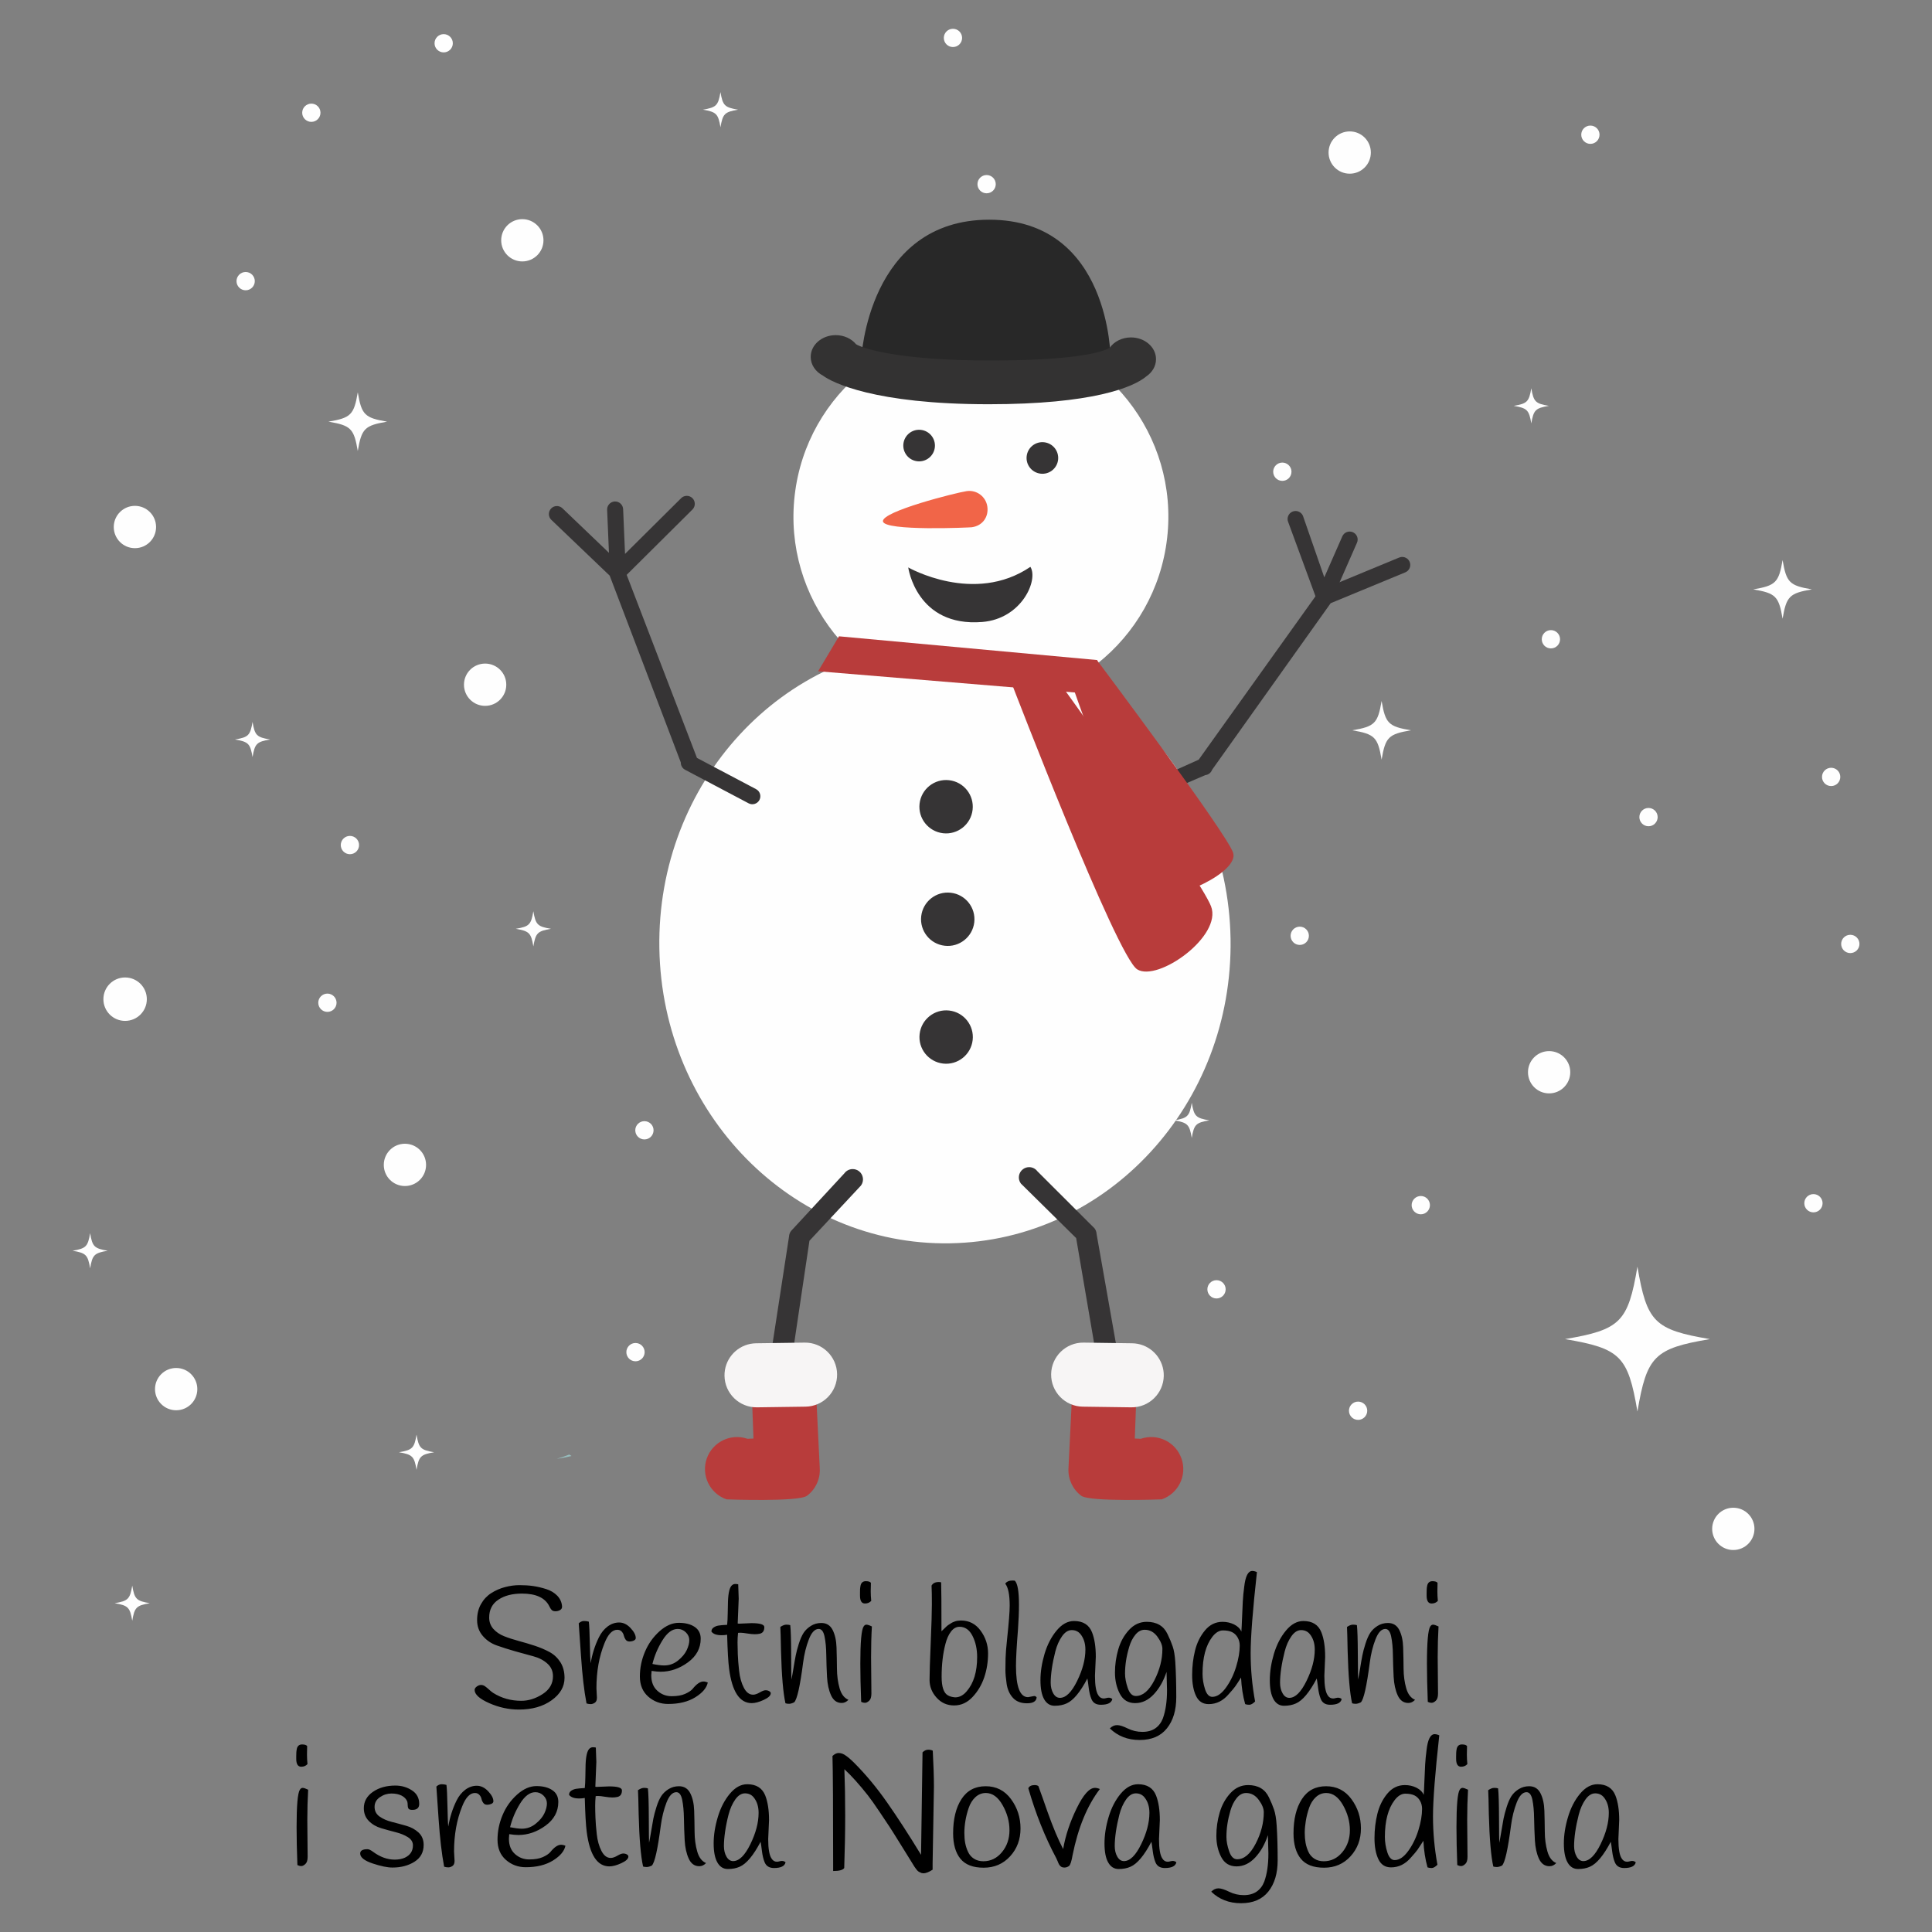 <?xml version="1.0" encoding="UTF-8"?>
<!DOCTYPE svg PUBLIC "-//W3C//DTD SVG 1.1//EN" "http://www.w3.org/Graphics/SVG/1.1/DTD/svg11.dtd">
<!-- Creator: CorelDRAW -->
<svg xmlns="http://www.w3.org/2000/svg" xml:space="preserve" width="600px" height="600px" version="1.1" style="shape-rendering:geometricPrecision; text-rendering:geometricPrecision; image-rendering:optimizeQuality; fill-rule:evenodd; clip-rule:evenodd"
viewBox="0 0 600 600"
 xmlns:xlink="http://www.w3.org/1999/xlink"
 xmlns:xodm="http://www.corel.com/coreldraw/odm/2003">
 <rect x="0" y="0" width="600" height="600" fill="#808080" stroke="none"/>
 <defs>
  <style type="text/css">
   <![CDATA[
    .fil0 {fill:#FEFEFE;fill-rule:nonzero}
    .fil3 {fill:#F16548;fill-rule:nonzero}
    .fil7 {fill:#F7F5F5;fill-rule:nonzero}
    .fil4 {fill:#B83C3B;fill-rule:nonzero}
    .fil1 {fill:#98BFBF;fill-rule:nonzero}
    .fil2 {fill:#363435;fill-rule:nonzero}
    .fil6 {fill:#333232;fill-rule:nonzero}
    .fil5 {fill:#282828;fill-rule:nonzero}
    .fil8 {fill:black;fill-rule:nonzero}
   ]]>
  </style>
 </defs>
 <g id="Layer_x0020_1">
  <g id="_2086757176960">
   <path class="fil0" d="M120.22 130.95c-6.97,1.18 -7.93,2.14 -9.11,9.11 -1.18,-6.97 -2.14,-7.93 -9.11,-9.11 6.97,-1.18 7.93,-2.13 9.11,-9.11 1.18,6.98 2.14,7.93 9.11,9.11z"/>
   <path class="fil0" d="M562.71 183.04c-6.97,1.18 -7.93,2.14 -9.11,9.11 -1.18,-6.97 -2.14,-7.93 -9.11,-9.11 6.97,-1.18 7.93,-2.14 9.11,-9.11 1.18,6.97 2.14,7.93 9.11,9.11z"/>
   <path class="fil0" d="M531.02 415.87c-17.22,2.91 -19.59,5.28 -22.5,22.49 -2.92,-17.21 -5.28,-19.58 -22.5,-22.49 17.22,-2.92 19.58,-5.28 22.5,-22.5 2.91,17.22 5.28,19.58 22.5,22.5z"/>
   <path class="fil0" d="M481.02 126.04c-4.18,0.71 -4.75,1.28 -5.46,5.46 -0.71,-4.18 -1.28,-4.75 -5.46,-5.46 4.18,-0.7 4.75,-1.28 5.46,-5.46 0.71,4.18 1.28,4.76 5.46,5.46z"/>
   <path class="fil0" d="M229.21 34.06c-4.18,0.71 -4.75,1.28 -5.46,5.46 -0.71,-4.18 -1.28,-4.75 -5.46,-5.46 4.18,-0.71 4.75,-1.28 5.46,-5.46 0.71,4.18 1.28,4.75 5.46,5.46z"/>
   <path class="fil0" d="M33.45 388.43c-4.18,0.7 -4.76,1.28 -5.46,5.46 -0.71,-4.18 -1.28,-4.76 -5.46,-5.46 4.18,-0.71 4.75,-1.28 5.46,-5.46 0.7,4.18 1.28,4.75 5.46,5.46z"/>
   <path class="fil0" d="M134.82 451.01c-4.18,0.71 -4.75,1.28 -5.46,5.46 -0.71,-4.18 -1.28,-4.75 -5.46,-5.46 4.18,-0.71 4.75,-1.28 5.46,-5.46 0.71,4.18 1.28,4.75 5.46,5.46z"/>
   <path class="fil0" d="M46.53 497.89c-4.18,0.71 -4.75,1.28 -5.46,5.46 -0.71,-4.18 -1.28,-4.75 -5.46,-5.46 4.18,-0.71 4.75,-1.28 5.46,-5.46 0.71,4.18 1.28,4.75 5.46,5.46z"/>
   <path class="fil0" d="M83.89 229.66c-4.18,0.7 -4.75,1.28 -5.46,5.46 -0.71,-4.18 -1.28,-4.76 -5.46,-5.46 4.18,-0.71 4.75,-1.28 5.46,-5.46 0.71,4.18 1.28,4.75 5.46,5.46z"/>
   <path class="fil0" d="M45.6 310.31c0,3.72 -3.02,6.74 -6.75,6.74 -3.72,0 -6.74,-3.02 -6.74,-6.74 0,-3.73 3.02,-6.75 6.74,-6.75 3.73,0 6.75,3.02 6.75,6.75z"/>
   <path class="fil0" d="M566.02 373.67c0,1.57 -1.27,2.84 -2.84,2.84 -1.57,0 -2.84,-1.27 -2.84,-2.84 0,-1.56 1.27,-2.83 2.84,-2.83 1.57,0 2.84,1.27 2.84,2.83z"/>
   <path class="fil0" d="M99.53 35.01c0,1.57 -1.27,2.84 -2.84,2.84 -1.56,0 -2.84,-1.27 -2.84,-2.84 0,-1.56 1.28,-2.83 2.84,-2.83 1.57,0 2.84,1.27 2.84,2.83z"/>
   <path class="fil0" d="M496.75 41.83c0,1.57 -1.27,2.85 -2.84,2.85 -1.57,0 -2.84,-1.28 -2.84,-2.85 0,-1.56 1.27,-2.83 2.84,-2.83 1.57,0 2.84,1.27 2.84,2.83z"/>
   <path class="fil0" d="M514.8 253.76c0,1.56 -1.27,2.84 -2.84,2.84 -1.57,0 -2.84,-1.28 -2.84,-2.84 0,-1.57 1.27,-2.84 2.84,-2.84 1.57,0 2.84,1.27 2.84,2.84z"/>
   <path class="fil0" d="M484.49 198.53c0,1.57 -1.27,2.84 -2.84,2.84 -1.57,0 -2.84,-1.27 -2.84,-2.84 0,-1.57 1.27,-2.84 2.84,-2.84 1.57,0 2.84,1.27 2.84,2.84z"/>
   <path class="fil0" d="M577.47 293.15c0,1.57 -1.27,2.84 -2.84,2.84 -1.57,0 -2.84,-1.27 -2.84,-2.84 0,-1.57 1.27,-2.84 2.84,-2.84 1.57,0 2.84,1.27 2.84,2.84z"/>
   <path class="fil0" d="M61.28 431.4c0,3.63 -2.94,6.57 -6.57,6.57 -3.63,0 -6.57,-2.94 -6.57,-6.57 0,-3.62 2.94,-6.56 6.57,-6.56 3.63,0 6.57,2.94 6.57,6.56z"/>
   <path class="fil0" d="M157.23 212.64c0,3.63 -2.94,6.57 -6.57,6.57 -3.63,0 -6.57,-2.94 -6.57,-6.57 0,-3.63 2.94,-6.56 6.57,-6.56 3.63,0 6.57,2.93 6.57,6.56z"/>
   <path class="fil0" d="M544.86 474.8c0,3.63 -2.94,6.57 -6.57,6.57 -3.62,0 -6.56,-2.94 -6.56,-6.57 0,-3.63 2.94,-6.56 6.56,-6.56 3.63,0 6.57,2.93 6.57,6.56z"/>
   <path class="fil0" d="M425.73 47.37c0,3.63 -2.93,6.57 -6.56,6.57 -3.63,0 -6.57,-2.94 -6.57,-6.57 0,-3.62 2.94,-6.56 6.57,-6.56 3.63,0 6.56,2.94 6.56,6.56z"/>
   <path class="fil0" d="M48.47 163.67c0,3.63 -2.94,6.57 -6.57,6.57 -3.63,0 -6.57,-2.94 -6.57,-6.57 0,-3.63 2.94,-6.57 6.57,-6.57 3.63,0 6.57,2.94 6.57,6.57z"/>
   <path class="fil0" d="M132.32 361.77c0,3.63 -2.94,6.56 -6.57,6.56 -3.63,0 -6.56,-2.93 -6.56,-6.56 0,-3.63 2.93,-6.57 6.56,-6.57 3.63,0 6.57,2.94 6.57,6.57z"/>
   <path class="fil0" d="M487.66 332.99c0,3.63 -2.94,6.57 -6.57,6.57 -3.63,0 -6.56,-2.94 -6.56,-6.57 0,-3.62 2.93,-6.56 6.56,-6.56 3.63,0 6.57,2.94 6.57,6.56z"/>
   <path class="fil0" d="M571.52 241.28c0,1.57 -1.27,2.84 -2.84,2.84 -1.57,0 -2.84,-1.27 -2.84,-2.84 0,-1.57 1.27,-2.84 2.84,-2.84 1.57,0 2.84,1.27 2.84,2.84z"/>
   <path class="fil0" d="M298.79 11.77c0,1.57 -1.27,2.84 -2.84,2.84 -1.57,0 -2.84,-1.27 -2.84,-2.84 0,-1.56 1.27,-2.83 2.84,-2.83 1.57,0 2.84,1.27 2.84,2.83z"/>
   <path class="fil0" d="M140.63 13.44c0,1.56 -1.27,2.83 -2.84,2.83 -1.57,0 -2.84,-1.27 -2.84,-2.83 0,-1.57 1.27,-2.84 2.84,-2.84 1.57,0 2.84,1.27 2.84,2.84z"/>
   <path class="fil0" d="M104.52 311.41c0,1.57 -1.28,2.84 -2.84,2.84 -1.57,0 -2.84,-1.27 -2.84,-2.84 0,-1.56 1.27,-2.84 2.84,-2.84 1.56,0 2.84,1.28 2.84,2.84z"/>
   <path class="fil0" d="M111.51 262.44c0,1.57 -1.27,2.84 -2.84,2.84 -1.57,0 -2.84,-1.27 -2.84,-2.84 0,-1.57 1.27,-2.84 2.84,-2.84 1.57,0 2.84,1.27 2.84,2.84z"/>
   <path class="fil0" d="M79.13 87.31c0,1.56 -1.27,2.84 -2.84,2.84 -1.57,0 -2.84,-1.28 -2.84,-2.84 0,-1.57 1.27,-2.84 2.84,-2.84 1.57,0 2.84,1.27 2.84,2.84z"/>
   <g>
    <path class="fil1" d="M172.87 453.03c0,0 1.76,-0.44 3.92,-1.31 0.23,0.15 0.46,0.31 0.7,0.45 -2.64,0.67 -4.62,0.86 -4.62,0.86z"/>
    <path class="fil0" d="M438.18 226.8c-6.97,1.18 -7.93,2.14 -9.11,9.11 -1.18,-6.97 -2.14,-7.93 -9.11,-9.11 6.97,-1.18 7.93,-2.13 9.11,-9.11 1.18,6.98 2.14,7.93 9.11,9.11z"/>
    <path class="fil0" d="M375.57 347.94c-4.18,0.71 -4.75,1.28 -5.46,5.46 -0.7,-4.18 -1.28,-4.75 -5.46,-5.46 4.18,-0.71 4.76,-1.28 5.46,-5.46 0.71,4.18 1.28,4.75 5.46,5.46z"/>
    <path class="fil0" d="M171.11 288.45c-4.18,0.71 -4.76,1.29 -5.47,5.46 -0.7,-4.17 -1.28,-4.75 -5.46,-5.46 4.18,-0.7 4.76,-1.28 5.46,-5.46 0.71,4.18 1.29,4.76 5.47,5.46z"/>
    <path class="fil0" d="M309.24 57.2c0,1.56 -1.27,2.83 -2.84,2.83 -1.57,0 -2.84,-1.27 -2.84,-2.83 0,-1.57 1.27,-2.84 2.84,-2.84 1.57,0 2.84,1.27 2.84,2.84z"/>
    <path class="fil0" d="M406.49 290.62c0,1.56 -1.27,2.84 -2.84,2.84 -1.57,0 -2.84,-1.28 -2.84,-2.84 0,-1.57 1.27,-2.84 2.84,-2.84 1.57,0 2.84,1.27 2.84,2.84z"/>
    <path class="fil0" d="M424.61 438.12c0,1.56 -1.27,2.84 -2.84,2.84 -1.57,0 -2.84,-1.28 -2.84,-2.84 0,-1.57 1.27,-2.84 2.84,-2.84 1.57,0 2.84,1.27 2.84,2.84z"/>
    <path class="fil0" d="M380.64 400.41c0,1.57 -1.27,2.84 -2.84,2.84 -1.57,0 -2.84,-1.27 -2.84,-2.84 0,-1.57 1.27,-2.84 2.84,-2.84 1.57,0 2.84,1.27 2.84,2.84z"/>
    <path class="fil0" d="M200.2 419.92c0,1.57 -1.27,2.84 -2.84,2.84 -1.57,0 -2.84,-1.27 -2.84,-2.84 0,-1.57 1.27,-2.84 2.84,-2.84 1.57,0 2.84,1.27 2.84,2.84z"/>
    <path class="fil0" d="M202.97 351.02c0,1.57 -1.27,2.84 -2.84,2.84 -1.57,0 -2.84,-1.27 -2.84,-2.84 0,-1.56 1.27,-2.83 2.84,-2.83 1.57,0 2.84,1.27 2.84,2.83z"/>
    <path class="fil0" d="M168.78 74.63c0,3.62 -2.94,6.56 -6.57,6.56 -3.63,0 -6.56,-2.94 -6.56,-6.56 0,-3.63 2.93,-6.57 6.56,-6.57 3.63,0 6.57,2.94 6.57,6.57z"/>
    <path class="fil0" d="M401.08 146.5c0,1.57 -1.27,2.84 -2.84,2.84 -1.57,0 -2.84,-1.27 -2.84,-2.84 0,-1.57 1.27,-2.84 2.84,-2.84 1.57,0 2.84,1.27 2.84,2.84z"/>
    <path class="fil0" d="M295.95 127.68c0,1.57 -1.27,2.84 -2.84,2.84 -1.57,0 -2.84,-1.27 -2.84,-2.84 0,-1.57 1.27,-2.84 2.84,-2.84 1.57,0 2.84,1.27 2.84,2.84z"/>
    <path class="fil0" d="M444.08 374.27c0,1.56 -1.27,2.84 -2.83,2.84 -1.57,0 -2.85,-1.28 -2.85,-2.84 0,-1.57 1.28,-2.84 2.85,-2.84 1.56,0 2.83,1.27 2.83,2.84z"/>
    <path class="fil0" d="M382.16 291.56c0.84,51.42 -38.18,93.76 -87.16,94.56 -48.99,0.81 -89.38,-40.22 -90.23,-91.64 -0.85,-51.42 38.18,-93.77 87.16,-94.57 48.98,-0.81 89.38,40.23 90.23,91.65z"/>
    <path class="fil0" d="M362.46 167.13c-3.67,31.93 -32.54,54.84 -64.48,51.17 -31.94,-3.67 -54.86,-32.54 -51.18,-64.47 3.67,-31.93 32.54,-54.84 64.48,-51.17 31.94,3.67 54.86,32.54 51.18,64.47z"/>
    <path class="fil2" d="M290.32 138.94c-0.31,2.69 -2.75,4.62 -5.45,4.31 -2.69,-0.31 -4.62,-2.74 -4.31,-5.44 0.31,-2.69 2.74,-4.62 5.44,-4.31 2.69,0.31 4.63,2.74 4.32,5.44z"/>
    <path class="fil2" d="M328.6 142.79c-0.31,2.69 -2.74,4.63 -5.44,4.31 -2.69,-0.31 -4.63,-2.74 -4.32,-5.43 0.31,-2.7 2.75,-4.63 5.44,-4.32 2.7,0.31 4.63,2.74 4.32,5.44z"/>
    <path class="fil3" d="M306.63 157.34c0.44,3.1 -1.39,5.92 -4.82,6.4 -0.62,0.09 -27.16,1.28 -27.6,-1.82 -0.44,-3.1 22.9,-8.96 26.01,-9.4 3.12,-0.44 5.97,1.72 6.41,4.82z"/>
    <path class="fil2" d="M282.06 176.22c0,0 20.44,11.71 37.94,-0.18 2.55,4.06 -2.68,16.14 -14.95,17.12 -20.46,1.65 -22.99,-16.94 -22.99,-16.94z"/>
    <path class="fil2" d="M302.05 251.48c-0.52,4.55 -4.63,7.81 -9.18,7.29 -4.55,-0.53 -7.81,-4.63 -7.29,-9.18 0.52,-4.55 4.63,-7.81 9.18,-7.29 4.55,0.52 7.81,4.63 7.29,9.18z"/>
    <path class="fil2" d="M302.57 286.43c-0.53,4.54 -4.64,7.81 -9.19,7.28 -4.55,-0.52 -7.81,-4.63 -7.29,-9.18 0.53,-4.55 4.64,-7.81 9.19,-7.28 4.55,0.52 7.81,4.63 7.29,9.18z"/>
    <path class="fil2" d="M302.07 323.01c-0.53,4.55 -4.64,7.81 -9.18,7.29 -4.55,-0.52 -7.82,-4.63 -7.29,-9.18 0.52,-4.55 4.63,-7.81 9.18,-7.29 4.55,0.52 7.81,4.64 7.29,9.18z"/>
    <path class="fil2" d="M436.73 173.3c0.46,0.26 0.83,0.67 1.05,1.2 0.53,1.27 -0.08,2.72 -1.35,3.25l-23.18 9.58 -36.83 51.74c-0.32,0.9 -1.12,1.54 -2.08,1.64l-26.78 11.49c-1.37,0.14 -2.6,-0.85 -2.74,-2.21 -0.15,-1.37 0.85,-2.59 2.21,-2.74l25.23 -11.32 36.68 -51.31c0.23,-0.66 0.74,-1.19 1.39,-1.46l24.2 -10.01c0.75,-0.31 1.55,-0.23 2.2,0.15z"/>
    <path class="fil2" d="M420.4 165.42c1.08,0.62 1.54,1.97 1.02,3.14l-7.86 17.9c-0.4,0.9 -1.29,1.48 -2.27,1.48 -0.99,0 -1.88,-0.58 -2.28,-1.48l-8.93 -24.27c-0.55,-1.26 0.01,-2.73 1.27,-3.28 1.26,-0.56 2.72,0.01 3.28,1.26l6.64 19.13 5.6 -12.74c0.55,-1.25 2.02,-1.82 3.28,-1.27 0.08,0.04 0.17,0.08 0.25,0.13z"/>
    <path class="fil2" d="M172.25 157.26c0.82,-0.24 1.75,-0.04 2.42,0.59l18.92 18.11c0.51,0.48 0.78,1.16 0.76,1.87l22.1 57.55 18.34 9.69c1.22,0.63 1.7,2.13 1.07,3.35 -0.63,1.22 -2.13,1.7 -3.35,1.07l-19.73 -10.42c-0.85,-0.44 -1.37,-1.32 -1.35,-2.28l-22.08 -58.01 -18.12 -17.33c-1,-0.95 -1.03,-2.53 -0.08,-3.52 0.31,-0.33 0.69,-0.55 1.1,-0.67z"/>
    <path class="fil2" d="M190.33 155.84c0.19,-0.06 0.39,-0.09 0.59,-0.1 1.38,-0.06 2.54,1.01 2.6,2.38l0.59 13.9 17.43 -17.31c0.97,-0.97 2.55,-0.96 3.51,0.01 0.97,0.98 0.97,2.55 -0.01,3.52l-21.42 21.28c-0.7,0.69 -1.74,0.91 -2.66,0.55 -0.92,-0.36 -1.54,-1.23 -1.58,-2.21l-0.83 -19.53c-0.05,-1.16 0.71,-2.18 1.78,-2.49z"/>
    <polygon class="fil4" points="344,215.9 340.7,204.98 260.55,197.61 254.07,208.47 "/>
    <path class="fil4" d="M327.15 209.37c0,0 45.37,62.8 48.95,72.09 3.58,9.28 -16.52,23.57 -22.92,19.59 -6.41,-3.97 -39.01,-88.87 -39.01,-88.87l12.98 -2.81z"/>
    <path class="fil4" d="M340.65 204.98c0,0 40.4,53.86 42.31,59.87 1.9,6 -18.15,15.16 -23.34,12.58 -5.18,-2.59 -28.36,-69.6 -28.36,-69.6l9.39 -2.85z"/>
    <path class="fil5" d="M271.23 114.36c-1.83,-0.12 -3.52,-1.47 -3.75,-3.01 0,0 2.04,-43.12 39.74,-43.12 37.7,0 37.68,43.11 37.68,43.11 -0.17,1.54 -1.52,3.55 -3,4.46l-70.67 -1.44z"/>
    <path class="fil6" d="M359.01 111.55c0,-3.74 -3.48,-6.76 -7.78,-6.76 -2.78,0 -5.21,1.27 -6.58,3.19 -2.65,1.65 -12.2,3.98 -37.1,3.98 -28.57,0 -39.69,-3.8 -41.69,-5.05 -1.41,-1.71 -3.71,-2.83 -6.32,-2.83 -4.29,0 -7.77,3.02 -7.77,6.76 0,2.47 1.53,4.63 3.8,5.81 2.79,2.09 15.87,8.89 51.49,8.89 32.17,0 44.93,-5.25 48.98,-8.68 1.8,-1.24 2.97,-3.15 2.97,-5.31z"/>
    <path class="fil2" d="M319.68 362.47c0.95,0.02 1.88,0.46 2.49,1.28l17.75 17.72c0.39,0.51 0.61,1.13 0.64,1.78l11.75 66.54 -2.23 7.18c-0.93,0.24 -1.93,0.04 -2.7,-0.53 -0.78,-0.58 -1.25,-1.47 -1.29,-2.44l-11.88 -69.5 -17.16 -16.93c-1.06,-1.41 -0.77,-3.41 0.65,-4.47 0.59,-0.44 1.29,-0.65 1.98,-0.63z"/>
    <path class="fil4" d="M343.39 418c0.09,0 0.17,0.01 0.26,0.01 5.49,0.27 9.72,4.93 9.45,10.42l-0.68 18.32 1.86 0.08c5.2,-1.79 10.86,0.97 12.65,6.16 1.8,5.19 -0.96,10.85 -6.15,12.65 0,0 -22.35,0.86 -24.99,-1.12 -2.64,-1.98 -4.13,-5.14 -3.97,-8.44l1.4 -28.62c0.27,-5.4 4.79,-9.59 10.17,-9.46z"/>
    <path class="fil7" d="M353.37 417.35c4.64,0.9 8.11,5.02 8.05,9.91 -0.09,5.49 -4.6,9.88 -10.1,9.8l-15.07 -0.21c-5.5,-0.08 -9.88,-4.6 -9.81,-10.09 0.08,-5.49 4.6,-9.88 10.1,-9.8l15.07 0.21c0.6,0.01 1.19,0.07 1.76,0.18z"/>
    <path class="fil2" d="M264.74 363.07c-0.95,0.02 -1.88,0.47 -2.49,1.29l-16.59 17.94c-0.39,0.51 -0.6,1.13 -0.63,1.77l-10.1 65.72 2.23 7.18c0.94,0.24 1.93,0.04 2.71,-0.53 0.77,-0.58 1.25,-1.47 1.29,-2.44l10.22 -68.67 16 -17.15c1.05,-1.42 0.76,-3.42 -0.65,-4.48 -0.6,-0.44 -1.3,-0.65 -1.99,-0.63z"/>
    <path class="fil4" d="M243.03 418c-0.09,0 -0.18,0.01 -0.26,0.01 -5.49,0.27 -9.72,4.93 -9.45,10.42l0.68 18.32 -1.87 0.08c-5.19,-1.79 -10.85,0.97 -12.65,6.16 -1.79,5.19 0.96,10.85 6.16,12.65 0,0 22.34,0.86 24.99,-1.12 2.64,-1.98 4.12,-5.14 3.96,-8.44l-1.4 -28.62c-0.26,-5.4 -4.79,-9.59 -10.16,-9.46z"/>
    <path class="fil7" d="M233.04 417.35c-4.64,0.9 -8.11,5.02 -8.04,9.91 0.08,5.49 4.6,9.88 10.09,9.8l15.08 -0.21c5.49,-0.08 9.88,-4.6 9.8,-10.09 -0.08,-5.49 -4.6,-9.88 -10.09,-9.8l-15.07 0.21c-0.61,0.01 -1.2,0.07 -1.77,0.18z"/>
   </g>
   <g>
    <path class="fil8" d="M152.54 494.77c1.3,-0.84 2.72,-1.46 4.25,-1.87 1.54,-0.41 3.07,-0.62 4.57,-0.62 1.51,0 2.92,0.09 4.24,0.28 1.31,0.19 2.66,0.51 4.05,0.95 1.39,0.45 2.52,1.13 3.41,2.05 0.89,0.93 1.39,2.02 1.49,3.29 0.04,0.51 -0.16,0.9 -0.59,1.15 -0.43,0.26 -0.91,0.39 -1.44,0.39 -0.53,0 -0.92,-0.13 -1.18,-0.39 -0.25,-0.25 -0.5,-0.64 -0.74,-1.15 -1.3,-2.64 -4.14,-3.95 -8.52,-3.95 -2.98,0 -5.41,0.63 -7.31,1.9 -1.9,1.26 -2.85,3.11 -2.85,5.54 0,1.37 0.43,2.54 1.28,3.51 0.86,0.98 1.98,1.74 3.36,2.29 1.39,0.55 2.91,1.04 4.57,1.49 1.66,0.44 3.32,0.94 4.98,1.48 1.66,0.55 3.18,1.2 4.57,1.95 1.38,0.76 2.5,1.81 3.36,3.16 0.85,1.35 1.28,2.97 1.28,4.85 0,2.74 -1.34,5.06 -4.03,6.98 -2.68,1.92 -6.06,2.87 -10.13,2.87 -3.15,0 -6.23,-0.66 -9.24,-2 -3.01,-1.33 -4.52,-2.7 -4.52,-4.1 0,-0.38 0.23,-0.73 0.67,-1.06 0.44,-0.32 0.88,-0.48 1.31,-0.48 0.43,0 0.83,0.13 1.21,0.38 0.37,0.26 0.8,0.61 1.28,1.05 0.48,0.45 0.91,0.79 1.28,1.03 2.6,1.64 5.51,2.46 8.73,2.46 2.25,0 4.46,-0.69 6.62,-2.08 2.15,-1.38 3.23,-3.24 3.23,-5.56 0,-1.58 -0.58,-2.89 -1.75,-3.93 -1.16,-1.04 -2.61,-1.8 -4.36,-2.26 -1.74,-0.46 -3.63,-0.98 -5.67,-1.56 -2.03,-0.58 -3.92,-1.18 -5.67,-1.8 -1.74,-0.61 -3.2,-1.61 -4.36,-2.98 -1.17,-1.36 -1.75,-3 -1.75,-4.9 0,-1.9 0.4,-3.55 1.21,-4.97 0.8,-1.42 1.85,-2.55 3.16,-3.39zm32.69 29.53l0.15 2.93c0,0.75 -0.21,1.27 -0.64,1.56 -0.43,0.29 -0.86,0.44 -1.28,0.44 -0.43,0 -0.87,-0.07 -1.31,-0.21 -0.76,-3.96 -1.33,-8.91 -1.72,-14.83 -0.4,-5.92 -0.63,-9.27 -0.7,-10.06 0.52,-0.47 1.06,-0.71 1.62,-0.71 0.57,0 1.07,0.06 1.51,0.2 0.14,0.99 0.24,3.18 0.31,6.57 0.07,3.39 0.16,5.51 0.26,6.36 0.48,-2.87 1.33,-5.56 2.56,-8.05 0.69,-1.41 1.59,-2.53 2.7,-3.37 1.11,-0.83 2.31,-1.25 3.59,-1.25 1.28,0 2.47,0.57 3.54,1.72 1.08,1.14 1.62,2.18 1.62,3.1 0,0.34 -0.21,0.61 -0.62,0.8 -0.41,0.19 -0.86,0.28 -1.36,0.28 -0.49,0 -0.88,-0.19 -1.15,-0.56 -0.27,-0.38 -0.46,-0.8 -0.57,-1.26 -0.1,-0.46 -0.32,-0.88 -0.66,-1.26 -0.34,-0.38 -0.81,-0.56 -1.39,-0.56 -1.54,0 -2.85,1.38 -3.95,4.15 -1.68,4.14 -2.51,8.81 -2.51,14.01zm17.13 -5.39c-0.06,0.69 -0.1,1.15 -0.1,1.39 0,2.05 0.63,3.64 1.88,4.77 1.25,1.13 2.72,1.7 4.44,1.7 1.71,0 3.1,-0.24 4.18,-0.72 1.08,-0.48 1.85,-0.99 2.33,-1.54 1.23,-1.54 2.36,-2.31 3.39,-2.31 0.38,0 0.82,0.1 1.33,0.31 -0.34,1.67 -1.63,3.2 -3.87,4.59 -2.24,1.39 -5.06,2.08 -8.44,2.08 -2.4,0 -4.46,-0.76 -6.19,-2.29 -1.72,-1.52 -2.59,-3.6 -2.59,-6.23 0,-2.63 0.52,-5.19 1.57,-7.67 1.04,-2.48 2.55,-4.6 4.51,-6.37 1.97,-1.76 3.97,-2.64 6.01,-2.64 2.03,0 3.68,0.42 4.92,1.26 1.25,0.84 1.88,2.06 1.88,3.67 0,2.97 -1.33,5.43 -3.98,7.36 -2.65,1.93 -5.47,2.9 -8.44,2.9 -0.79,0 -1.73,-0.09 -2.83,-0.26zm3.91 -1.69c1.6,0 3.04,-0.51 4.31,-1.54 1.26,-1.03 2.16,-2.1 2.69,-3.23 0.53,-1.13 0.8,-2.16 0.8,-3.08 0,-0.92 -0.36,-1.74 -1.08,-2.44 -0.72,-0.7 -1.56,-1.05 -2.52,-1.05 -1.71,0 -3.29,1.18 -4.74,3.54 -1.46,2.36 -2.49,4.81 -3.11,7.34 1.51,0.31 2.72,0.46 3.65,0.46zm17.8 -9.39c-1.54,0 -2.58,-0.38 -3.13,-1.13 0,-0.55 0.23,-0.97 0.7,-1.28 0.46,-0.31 0.96,-0.51 1.51,-0.59 0.55,-0.09 1.44,-0.17 2.67,-0.23 0.1,-0.93 0.16,-2.12 0.18,-3.57 0.02,-1.45 0.04,-2.69 0.08,-3.72 0.1,-2.7 0.51,-4.36 1.23,-4.98 0.3,-0.27 0.64,-0.41 1,-0.41 0.36,0 0.67,0.03 0.95,0.1 0.1,2.47 0.15,3.96 0.15,4.47l-0.31 7.7c0.07,0.03 0.26,0.05 0.57,0.05l3.69 -0.16c2.67,0 4.01,0.41 4.01,1.23 0,1.17 -0.48,1.85 -1.44,2.06 -0.45,0.1 -0.97,0.15 -1.57,0.15 -0.6,0 -1.37,-0.08 -2.31,-0.23 -0.94,-0.15 -1.61,-0.23 -2.02,-0.23 -0.41,0 -0.69,0.02 -0.82,0.05 -0.11,0.99 -0.16,1.98 -0.16,2.95 0,0.98 0.03,2.19 0.08,3.64 0.05,1.46 0.19,3.2 0.41,5.21 0.22,2.02 0.71,3.76 1.46,5.21 0.75,1.46 1.71,2.18 2.88,2.18 0.58,0 1.26,-0.23 2.05,-0.69 0.79,-0.46 1.39,-0.69 1.82,-0.69 0.43,0 0.8,0.09 1.13,0.28 0.32,0.19 0.49,0.4 0.49,0.64 0,0.72 -0.73,1.41 -2.18,2.08 -1.46,0.67 -2.7,1 -3.73,1 -3.76,0 -6.1,-3.56 -7.03,-10.67 -0.27,-2.06 -0.47,-5.58 -0.61,-10.57 -0.55,0.1 -1.13,0.15 -1.75,0.15zm39.42 20.06c-0.62,0.66 -1.32,0.98 -2.11,0.98 -1.47,0 -2.56,-0.79 -3.28,-2.36 -0.72,-1.57 -1.14,-3.49 -1.26,-5.75 -0.12,-2.26 -0.2,-4.51 -0.23,-6.77 -0.03,-2.26 -0.21,-4.18 -0.54,-5.75 -0.32,-1.57 -0.93,-2.36 -1.82,-2.36 -1.2,0 -2.22,1.08 -3.05,3.23 -0.84,2.16 -1.43,4.55 -1.78,7.19 -0.95,7.35 -1.88,11.48 -2.77,12.36 -0.61,0.31 -1.14,0.47 -1.59,0.47 -0.44,0 -0.82,-0.05 -1.13,-0.16 -0.71,-3.14 -1.18,-8.57 -1.38,-16.27 -0.07,-3.83 -0.14,-6.31 -0.21,-7.44 0.72,-0.48 1.34,-0.71 1.85,-0.71 0.51,0 0.92,0.05 1.23,0.15 0.17,1.47 0.27,4.48 0.28,9.03 0.02,4.55 0.05,7.17 0.08,7.85 0.17,-0.72 0.39,-1.88 0.64,-3.49 0.26,-1.6 0.49,-2.93 0.7,-3.97 0.2,-1.05 0.53,-2.27 0.97,-3.67 0.45,-1.41 0.94,-2.53 1.49,-3.37 0.55,-0.83 1.3,-1.55 2.26,-2.15 0.95,-0.6 2.03,-0.9 3.23,-0.9 1.61,0 2.78,0.73 3.52,2.18 0.73,1.46 1.13,3.26 1.2,5.42 0.07,2.15 0.11,4.34 0.13,6.57 0.02,2.22 0.29,4.26 0.82,6.1 0.53,1.85 1.45,3.05 2.75,3.59zm6.98 -36.33c-0.04,0.79 -0.06,1.66 -0.06,2.62 0,0.96 0.06,1.95 0.16,2.98 -0.48,0.54 -1.13,0.82 -1.95,0.82 -1.03,0 -1.54,-0.82 -1.54,-2.47 0,-0.07 0,-0.32 0,-0.77 0,-0.44 0.01,-0.84 0.02,-1.2 0.02,-0.36 0.08,-0.78 0.18,-1.26 0.24,-0.82 0.77,-1.23 1.6,-1.23 0.82,0 1.35,0.17 1.59,0.51zm-3.29 25.15c0,-6.71 0.34,-10.57 1.03,-11.6 0.24,-0.38 0.53,-0.56 0.87,-0.56 0.34,0 0.91,0.18 1.69,0.56 -0.17,2.91 -0.25,6.07 -0.25,9.49 0,0 0.03,3.78 0.1,11.34 0,1.07 -0.23,1.81 -0.69,2.24 -0.47,0.42 -0.89,0.64 -1.29,0.64 -0.39,0 -0.79,-0.1 -1.2,-0.31 -0.17,-4.45 -0.26,-8.38 -0.26,-11.8zm22.12 -24.28c0.41,-0.75 1.16,-1.12 2.26,-1.12 0.24,0 0.48,0.03 0.72,0.1 0.07,1.81 0.1,6.87 0.1,15.19 0.03,-0.04 0.2,-0.19 0.49,-0.46 0.29,-0.28 0.47,-0.45 0.54,-0.52 0.06,-0.07 0.24,-0.23 0.51,-0.49 0.27,-0.25 0.49,-0.42 0.64,-0.51 0.15,-0.08 0.37,-0.22 0.64,-0.41 0.28,-0.19 0.51,-0.32 0.72,-0.41 0.21,-0.09 0.45,-0.18 0.72,-0.28 0.51,-0.17 1.11,-0.26 1.8,-0.26 2.53,0 4.56,1.05 6.1,3.16 1.54,2.1 2.31,4.45 2.31,7.05 0,2.6 -0.39,5.08 -1.18,7.42 -0.79,2.34 -2,4.39 -3.64,6.13 -1.64,1.75 -3.55,2.62 -5.72,2.62 -2.18,0 -3.99,-0.8 -5.44,-2.41 -1.46,-1.61 -2.19,-3.45 -2.19,-5.52 0,-2.07 0.12,-5.9 0.36,-11.49 0.24,-5.6 0.36,-9.62 0.36,-12.06 0,-2.45 -0.03,-4.36 -0.1,-5.73zm7.34 34.7c1.33,0 2.53,-0.64 3.59,-1.9 2.16,-2.5 3.23,-6.04 3.23,-10.63 0,-2.46 -0.47,-4.64 -1.43,-6.54 -0.96,-1.9 -2.31,-2.85 -4.06,-2.85 -0.99,0 -1.86,0.49 -2.61,1.46 -0.76,0.98 -1.34,2.27 -1.75,3.88 -0.79,3.04 -1.18,6.43 -1.18,10.16 0,3.15 0.65,5.08 1.95,5.8 0.58,0.34 1.33,0.55 2.26,0.62zm16.93 -28.49c0,-3.38 -0.46,-5.66 -1.38,-6.82 0.44,-0.65 1.21,-0.98 2.31,-0.98 0.2,0 0.43,0.02 0.66,0.05 0.86,0.86 1.29,3.34 1.29,7.45 0,2.22 -0.1,4.8 -0.31,7.74 -0.41,5.14 -0.62,8.9 -0.62,11.29 0,6.47 1.25,9.7 3.75,9.7 0,0 0.63,-0.12 1.9,-0.36 0.31,0 0.56,0.14 0.77,0.42 -0.1,1.23 -1.1,1.84 -3,1.84 -1.9,0 -3.36,-0.57 -4.39,-1.72 -1.03,-1.14 -1.67,-2.58 -1.93,-4.31 -0.25,-1.72 -0.38,-3.15 -0.38,-4.28 0,-1.13 0.02,-2.37 0.05,-3.72 0.03,-1.35 0.19,-3.3 0.46,-5.83 0.55,-5.13 0.82,-8.62 0.82,-10.47zm26.74 15.91l-0.26 5.9c0,2.98 0.35,4.98 1.03,6.01 0.41,0.68 0.98,1.02 1.69,1.02 0.21,0 0.5,-0.05 0.88,-0.15 0.71,-0.2 1.31,-0.1 1.79,0.31 -0.24,1.2 -1.43,1.79 -3.59,1.79 -1.47,0 -2.45,-0.61 -2.92,-1.84 -0.38,-0.93 -0.66,-2.08 -0.83,-3.47 -0.17,-1.38 -0.3,-2.33 -0.41,-2.85 -2.22,4.25 -4.38,6.83 -6.46,7.75 -1.06,0.48 -2.3,0.72 -3.7,0.72 -1.4,0 -2.49,-0.67 -3.26,-2.02 -0.77,-1.36 -1.15,-3.33 -1.15,-5.93 0,-2.6 0.43,-5.33 1.28,-8.19 0.86,-2.85 2.11,-5.27 3.75,-7.23 1.64,-1.97 3.44,-2.95 5.39,-2.95 2.8,0 4.67,1.16 5.59,3.49 0.79,1.98 1.18,4.53 1.18,7.64zm-12.57 -1.67c-0.48,1.87 -0.84,3.63 -1.08,5.29 -0.24,1.66 -0.36,3.13 -0.36,4.41 0,1.29 0.27,2.39 0.8,3.31 0.53,0.93 1.22,1.39 2.07,1.39 1.85,0 3.63,-1.75 5.34,-5.24 1.71,-3.48 2.57,-6.73 2.57,-9.75 0,-1.95 -0.52,-3.55 -1.54,-4.82 -0.69,-0.82 -1.58,-1.23 -2.7,-1.23 -1.11,0 -2.12,0.64 -3.02,1.92 -0.91,1.29 -1.6,2.86 -2.08,4.72zm28.38 -9.21c3.11,0 5.27,1.27 6.46,3.8 0.65,1.33 1.18,2.6 1.59,3.8 0.42,1.19 0.69,2.84 0.83,4.92 0.2,3.19 0.3,6.8 0.3,10.86 0,4.05 -0.96,7.29 -2.9,9.7 -1.93,2.41 -4.75,3.62 -8.46,3.62 -3.72,0 -6.8,-1.2 -9.27,-3.6 0.69,-0.68 1.43,-1.02 2.24,-1.02 0.8,0 1.91,0.35 3.33,1.05 1.42,0.7 2.93,1.05 4.54,1.05 1.61,0 2.95,-0.37 4.01,-1.1 1.06,-0.74 1.84,-1.77 2.36,-3.11 0.85,-2.36 1.28,-5.27 1.28,-8.72 0,-0.51 -0.05,-2.41 -0.15,-5.7 -0.93,2.81 -2.25,5.13 -3.96,6.96 -1.71,1.83 -3.64,2.74 -5.79,2.74 -2.16,0 -3.74,-0.97 -4.75,-2.9 -1.01,-1.93 -1.52,-4.13 -1.52,-6.59 0,-2.47 0.35,-4.87 1.03,-7.21 0.68,-2.35 1.8,-4.36 3.34,-6.03 1.54,-1.68 3.37,-2.52 5.49,-2.52zm-5.44 7.8c-0.45,1.51 -0.77,2.93 -0.98,4.26 -0.2,1.34 -0.31,2.68 -0.31,4.03 0,1.35 0.29,2.85 0.85,4.49 0.57,1.64 1.4,2.46 2.49,2.46 2.15,0 4.07,-1.61 5.75,-4.84 1.67,-3.24 2.51,-6.5 2.51,-9.78 0,-1.13 -0.52,-2.4 -1.56,-3.82 -1.05,-1.42 -2.36,-2.13 -3.93,-2.13 -1.09,0 -2.06,0.51 -2.9,1.54 -0.84,1.02 -1.48,2.29 -1.92,3.79zm39.67 -23.24c-1.3,11.76 -1.95,20.16 -1.95,25.17 0,5.01 0.46,10.01 1.38,15.01 -0.68,0.68 -1.28,1.02 -1.79,1.02 -0.52,0 -0.94,-0.06 -1.29,-0.2 -0.72,-2.53 -1.14,-5.29 -1.28,-8.26 -0.82,1.3 -1.43,2.22 -1.82,2.77 -0.39,0.55 -1.07,1.35 -2.03,2.41 -1.74,2.05 -3.81,3.08 -6.21,3.08 -1.81,0 -3.12,-0.85 -3.92,-2.54 -0.81,-1.7 -1.21,-3.87 -1.21,-6.52 0,-2.65 0.3,-5.18 0.9,-7.59 0.6,-2.42 1.63,-4.5 3.1,-6.26 1.47,-1.77 3.29,-2.65 5.44,-2.65 1.3,0 2.5,0.28 3.6,0.82 1.09,0.55 1.84,1.29 2.25,2.21 0.07,-0.92 0.14,-2.34 0.21,-4.26 0.07,-1.92 0.14,-3.62 0.23,-5.11 0.08,-1.48 0.23,-3 0.44,-4.54 0.37,-3.28 1.21,-4.92 2.51,-4.92 0.45,0 0.92,0.12 1.44,0.36zm-5.98 20.32c-0.43,-0.76 -1,-1.31 -1.72,-1.67 -0.72,-0.36 -1.67,-0.54 -2.85,-0.54 -1.18,0 -2.28,0.67 -3.31,2 -2.02,2.64 -3.03,6.45 -3.03,11.45 0,1.6 0.26,3.2 0.77,4.8 0.52,1.59 1.27,2.38 2.26,2.38 1.44,0 2.84,-0.94 4.21,-2.82 1.37,-1.88 2.43,-4.05 3.18,-6.49 0.75,-2.45 1.13,-4.65 1.13,-6.6 0,-0.92 -0.21,-1.76 -0.64,-2.51zm27.17 6l-0.25 5.9c0,2.98 0.34,4.98 1.02,6.01 0.41,0.68 0.98,1.02 1.7,1.02 0.2,0 0.49,-0.05 0.87,-0.15 0.72,-0.2 1.31,-0.1 1.79,0.31 -0.24,1.2 -1.43,1.79 -3.59,1.79 -1.47,0 -2.44,-0.61 -2.92,-1.84 -0.38,-0.93 -0.65,-2.08 -0.82,-3.47 -0.18,-1.38 -0.31,-2.33 -0.41,-2.85 -2.23,4.25 -4.38,6.83 -6.47,7.75 -1.06,0.48 -2.29,0.72 -3.7,0.72 -1.4,0 -2.49,-0.67 -3.25,-2.02 -0.77,-1.36 -1.16,-3.33 -1.16,-5.93 0,-2.6 0.43,-5.33 1.28,-8.19 0.86,-2.85 2.11,-5.27 3.75,-7.23 1.64,-1.97 3.44,-2.95 5.39,-2.95 2.8,0 4.67,1.16 5.59,3.49 0.79,1.98 1.18,4.53 1.18,7.64zm-12.57 -1.67c-0.48,1.87 -0.84,3.63 -1.08,5.29 -0.24,1.66 -0.36,3.13 -0.36,4.41 0,1.29 0.27,2.39 0.8,3.31 0.53,0.93 1.22,1.39 2.08,1.39 1.84,0 3.62,-1.75 5.33,-5.24 1.71,-3.48 2.57,-6.73 2.57,-9.75 0,-1.95 -0.51,-3.55 -1.54,-4.82 -0.68,-0.82 -1.58,-1.23 -2.69,-1.23 -1.12,0 -2.13,0.64 -3.03,1.92 -0.91,1.29 -1.6,2.86 -2.08,4.72zm40.49 15.01c-0.62,0.66 -1.32,0.98 -2.1,0.98 -1.48,0 -2.57,-0.79 -3.29,-2.36 -0.72,-1.57 -1.14,-3.49 -1.26,-5.75 -0.12,-2.26 -0.19,-4.51 -0.23,-6.77 -0.03,-2.26 -0.21,-4.18 -0.54,-5.75 -0.32,-1.57 -0.93,-2.36 -1.82,-2.36 -1.19,0 -2.21,1.08 -3.05,3.23 -0.84,2.16 -1.43,4.55 -1.77,7.19 -0.96,7.35 -1.88,11.48 -2.77,12.36 -0.62,0.31 -1.15,0.47 -1.59,0.47 -0.45,0 -0.82,-0.05 -1.13,-0.16 -0.72,-3.14 -1.18,-8.57 -1.39,-16.27 -0.07,-3.83 -0.14,-6.31 -0.2,-7.44 0.71,-0.48 1.33,-0.71 1.84,-0.71 0.52,0 0.93,0.05 1.24,0.15 0.17,1.47 0.26,4.48 0.28,9.03 0.02,4.55 0.04,7.17 0.07,7.85 0.18,-0.72 0.39,-1.88 0.65,-3.49 0.25,-1.6 0.48,-2.93 0.69,-3.97 0.2,-1.05 0.53,-2.27 0.97,-3.67 0.45,-1.41 0.94,-2.53 1.49,-3.37 0.55,-0.83 1.3,-1.55 2.26,-2.15 0.96,-0.6 2.04,-0.9 3.23,-0.9 1.61,0 2.78,0.73 3.52,2.18 0.73,1.46 1.14,3.26 1.2,5.42 0.07,2.15 0.12,4.34 0.13,6.57 0.02,2.22 0.29,4.26 0.82,6.1 0.53,1.85 1.45,3.05 2.75,3.59zm6.98 -36.33c-0.03,0.79 -0.05,1.66 -0.05,2.62 0,0.96 0.05,1.95 0.15,2.98 -0.48,0.54 -1.13,0.82 -1.95,0.82 -1.03,0 -1.54,-0.82 -1.54,-2.47 0,-0.07 0,-0.32 0,-0.77 0,-0.44 0.01,-0.84 0.03,-1.2 0.01,-0.36 0.07,-0.78 0.18,-1.26 0.24,-0.82 0.77,-1.23 1.59,-1.23 0.82,0 1.35,0.17 1.59,0.51zm-3.29 25.15c0,-6.71 0.35,-10.57 1.03,-11.6 0.24,-0.38 0.53,-0.56 0.87,-0.56 0.35,0 0.91,0.18 1.7,0.56 -0.17,2.91 -0.26,6.07 -0.26,9.49 0,0 0.03,3.78 0.1,11.34 0,1.07 -0.23,1.81 -0.69,2.24 -0.46,0.42 -0.89,0.64 -1.28,0.64 -0.4,0 -0.8,-0.1 -1.21,-0.31 -0.17,-4.45 -0.26,-8.38 -0.26,-11.8zm-347.76 25.55c-0.03,0.79 -0.05,1.66 -0.05,2.62 0,0.95 0.05,1.95 0.15,2.97 -0.48,0.55 -1.13,0.82 -1.95,0.82 -1.02,0 -1.54,-0.82 -1.54,-2.46 0,-0.07 0,-0.32 0,-0.77 0,-0.44 0.01,-0.85 0.03,-1.2 0.02,-0.37 0.08,-0.78 0.18,-1.26 0.24,-0.82 0.77,-1.23 1.59,-1.23 0.82,0 1.35,0.17 1.59,0.51zm-3.28 25.14c0,-6.7 0.34,-10.57 1.02,-11.59 0.24,-0.38 0.53,-0.57 0.87,-0.57 0.35,0 0.91,0.19 1.7,0.57 -0.17,2.91 -0.26,6.07 -0.26,9.49 0,0 0.04,3.78 0.1,11.34 0,1.06 -0.23,1.81 -0.69,2.23 -0.46,0.43 -0.89,0.65 -1.28,0.65 -0.39,0 -0.8,-0.11 -1.21,-0.31 -0.17,-4.45 -0.25,-8.38 -0.25,-11.81zm34.38 -7.9c-0.31,-0.78 -0.89,-1.4 -1.75,-1.85 -0.85,-0.44 -1.91,-0.66 -3.18,-0.66 -1.26,0 -2.45,0.37 -3.56,1.13 -1.12,0.75 -1.67,1.76 -1.67,3.02 0,1.27 0.52,2.27 1.56,3.01 1.05,0.73 2.31,1.29 3.8,1.66 1.49,0.38 2.99,0.78 4.49,1.21 1.51,0.43 2.78,1.13 3.83,2.1 1.04,0.98 1.56,2.25 1.56,3.83 0,2.29 -0.95,4.03 -2.85,5.23 -1.9,1.2 -4.18,1.8 -6.85,1.8 -1.57,0 -3.63,-0.43 -6.18,-1.28 -2.55,-0.86 -3.83,-1.89 -3.83,-3.08 0,-0.89 0.76,-1.34 2.26,-1.34 0.45,0 1.03,0.28 1.75,0.82 2.19,1.61 4.43,2.42 6.72,2.42 1.23,0 2.29,-0.21 3.18,-0.62 1.64,-0.79 2.47,-2.05 2.47,-3.8 0,-1.06 -0.53,-1.91 -1.57,-2.56 -1.04,-0.65 -2.31,-1.17 -3.8,-1.54 -1.49,-0.38 -2.98,-0.79 -4.49,-1.24 -1.5,-0.44 -2.78,-1.18 -3.82,-2.23 -1.04,-1.04 -1.57,-2.37 -1.57,-3.98 0,-2.08 0.94,-3.78 2.83,-5.08 1.88,-1.3 4.2,-1.95 6.97,-1.95 1.89,0 3.59,0.49 5.11,1.47 1.52,0.97 2.29,2.38 2.29,4.23 0,1.23 -0.71,1.85 -2.11,1.85 -0.58,0 -0.97,-0.1 -1.15,-0.31 -0.19,-0.21 -0.29,-0.57 -0.31,-1.1 -0.02,-0.53 -0.06,-0.92 -0.13,-1.16zm14.52 15.5l0.16 2.93c0,0.75 -0.22,1.27 -0.64,1.56 -0.43,0.29 -0.86,0.44 -1.29,0.44 -0.42,0 -0.86,-0.07 -1.31,-0.21 -0.75,-3.97 -1.32,-8.91 -1.72,-14.83 -0.39,-5.92 -0.62,-9.27 -0.69,-10.06 0.52,-0.48 1.05,-0.72 1.62,-0.72 0.56,0 1.07,0.07 1.51,0.21 0.14,0.99 0.24,3.18 0.31,6.57 0.07,3.39 0.15,5.51 0.26,6.36 0.48,-2.87 1.33,-5.56 2.56,-8.06 0.69,-1.4 1.59,-2.52 2.7,-3.36 1.11,-0.83 2.31,-1.25 3.59,-1.25 1.28,0 2.46,0.57 3.54,1.71 1.08,1.15 1.62,2.19 1.62,3.11 0,0.34 -0.21,0.61 -0.62,0.8 -0.41,0.18 -0.86,0.28 -1.36,0.28 -0.49,0 -0.88,-0.19 -1.15,-0.57 -0.28,-0.37 -0.47,-0.79 -0.57,-1.25 -0.1,-0.47 -0.32,-0.89 -0.67,-1.26 -0.34,-0.38 -0.8,-0.57 -1.38,-0.57 -1.54,0 -2.86,1.39 -3.95,4.16 -1.68,4.14 -2.52,8.81 -2.52,14.01zm17.14 -5.39c-0.06,0.69 -0.1,1.15 -0.1,1.39 0,2.05 0.62,3.64 1.87,4.77 1.25,1.13 2.73,1.69 4.44,1.69 1.71,0 3.11,-0.24 4.19,-0.71 1.07,-0.48 1.85,-1 2.33,-1.54 1.23,-1.54 2.36,-2.31 3.39,-2.31 0.37,0 0.82,0.1 1.33,0.3 -0.34,1.68 -1.63,3.21 -3.87,4.6 -2.24,1.38 -5.06,2.08 -8.45,2.08 -2.39,0 -4.45,-0.77 -6.18,-2.29 -1.73,-1.52 -2.59,-3.6 -2.59,-6.23 0,-2.64 0.52,-5.2 1.57,-7.68 1.04,-2.48 2.54,-4.6 4.51,-6.36 1.97,-1.76 3.97,-2.64 6.01,-2.64 2.03,0 3.67,0.42 4.92,1.26 1.25,0.83 1.87,2.06 1.87,3.66 0,2.98 -1.32,5.44 -3.97,7.37 -2.65,1.93 -5.47,2.9 -8.44,2.9 -0.79,0 -1.73,-0.09 -2.83,-0.26zm3.9 -1.69c1.61,0 3.05,-0.52 4.31,-1.54 1.27,-1.03 2.17,-2.1 2.7,-3.23 0.53,-1.13 0.79,-2.16 0.79,-3.08 0,-0.93 -0.36,-1.74 -1.07,-2.44 -0.72,-0.7 -1.56,-1.05 -2.52,-1.05 -1.71,0 -3.29,1.18 -4.75,3.54 -1.45,2.36 -2.48,4.8 -3.1,7.34 1.5,0.3 2.72,0.46 3.64,0.46z"/>
    <path class="fil8" d="M179.86 558.53c-1.54,0 -2.58,-0.38 -3.13,-1.13 0,-0.55 0.23,-0.98 0.69,-1.29 0.47,-0.3 0.97,-0.5 1.52,-0.58 0.54,-0.09 1.43,-0.17 2.67,-0.24 0.1,-0.92 0.16,-2.11 0.18,-3.56 0.01,-1.46 0.04,-2.7 0.07,-3.72 0.1,-2.71 0.52,-4.37 1.23,-4.98 0.31,-0.27 0.65,-0.41 1.01,-0.41 0.35,0 0.67,0.03 0.94,0.1 0.11,2.46 0.16,3.95 0.16,4.47l-0.31 7.69c0.07,0.04 0.26,0.05 0.57,0.05l3.69 -0.15c2.67,0 4,0.41 4,1.23 0,1.17 -0.48,1.85 -1.43,2.05 -0.45,0.11 -0.97,0.16 -1.57,0.16 -0.6,0 -1.37,-0.08 -2.31,-0.23 -0.94,-0.16 -1.61,-0.23 -2.03,-0.23 -0.41,0 -0.68,0.01 -0.82,0.05 -0.1,0.99 -0.15,1.97 -0.15,2.95 0,0.97 0.02,2.19 0.08,3.64 0.05,1.46 0.18,3.19 0.41,5.21 0.22,2.02 0.71,3.76 1.46,5.21 0.75,1.46 1.71,2.18 2.87,2.18 0.58,0 1.27,-0.23 2.06,-0.69 0.78,-0.46 1.39,-0.69 1.82,-0.69 0.43,0 0.8,0.09 1.13,0.28 0.32,0.19 0.48,0.4 0.48,0.64 0,0.72 -0.72,1.41 -2.18,2.08 -1.45,0.67 -2.69,1 -3.72,1 -3.76,0 -6.1,-3.56 -7.03,-10.67 -0.27,-2.06 -0.48,-5.58 -0.61,-10.58 -0.55,0.11 -1.13,0.16 -1.75,0.16zm39.41 20.06c-0.61,0.65 -1.31,0.98 -2.1,0.98 -1.47,0 -2.57,-0.79 -3.28,-2.36 -0.72,-1.58 -1.14,-3.49 -1.26,-5.75 -0.12,-2.26 -0.2,-4.52 -0.23,-6.78 -0.04,-2.25 -0.22,-4.17 -0.54,-5.74 -0.33,-1.58 -0.93,-2.36 -1.82,-2.36 -1.2,0 -2.22,1.07 -3.06,3.23 -0.83,2.16 -1.42,4.55 -1.77,7.19 -0.96,7.35 -1.88,11.47 -2.77,12.36 -0.61,0.31 -1.14,0.46 -1.59,0.46 -0.44,0 -0.82,-0.05 -1.13,-0.15 -0.72,-3.15 -1.18,-8.57 -1.38,-16.27 -0.07,-3.83 -0.14,-6.31 -0.21,-7.44 0.72,-0.48 1.34,-0.72 1.85,-0.72 0.51,0 0.92,0.05 1.23,0.16 0.17,1.47 0.27,4.48 0.28,9.03 0.02,4.55 0.04,7.17 0.08,7.85 0.17,-0.72 0.38,-1.88 0.64,-3.49 0.26,-1.61 0.49,-2.93 0.69,-3.98 0.21,-1.04 0.53,-2.26 0.98,-3.67 0.44,-1.4 0.94,-2.52 1.49,-3.36 0.54,-0.83 1.3,-1.55 2.25,-2.15 0.96,-0.6 2.04,-0.9 3.24,-0.9 1.61,0 2.78,0.73 3.51,2.18 0.74,1.45 1.14,3.26 1.21,5.42 0.07,2.15 0.11,4.34 0.13,6.56 0.01,2.23 0.29,4.26 0.82,6.11 0.53,1.85 1.44,3.05 2.74,3.59zm19.56 -13.34l-0.26 5.9c0,2.98 0.34,4.98 1.03,6.01 0.41,0.68 0.97,1.02 1.69,1.02 0.21,0 0.5,-0.05 0.87,-0.15 0.72,-0.21 1.32,-0.1 1.8,0.31 -0.24,1.19 -1.44,1.79 -3.59,1.79 -1.47,0 -2.45,-0.61 -2.93,-1.84 -0.38,-0.93 -0.65,-2.08 -0.82,-3.47 -0.17,-1.38 -0.31,-2.33 -0.41,-2.85 -2.22,4.24 -4.38,6.83 -6.47,7.75 -1.06,0.48 -2.29,0.72 -3.69,0.72 -1.4,0 -2.49,-0.67 -3.26,-2.03 -0.77,-1.35 -1.16,-3.32 -1.16,-5.92 0,-2.6 0.43,-5.33 1.29,-8.19 0.85,-2.86 2.1,-5.27 3.74,-7.24 1.65,-1.96 3.44,-2.95 5.39,-2.95 2.81,0 4.67,1.17 5.6,3.49 0.78,1.99 1.18,4.54 1.18,7.65zm-12.58 -1.67c-0.48,1.87 -0.83,3.63 -1.07,5.29 -0.24,1.66 -0.36,3.13 -0.36,4.41 0,1.28 0.26,2.39 0.79,3.31 0.53,0.93 1.23,1.39 2.08,1.39 1.85,0 3.63,-1.75 5.34,-5.24 1.71,-3.49 2.56,-6.74 2.56,-9.75 0,-1.95 -0.51,-3.56 -1.54,-4.82 -0.68,-0.82 -1.58,-1.23 -2.69,-1.23 -1.11,0 -2.12,0.64 -3.03,1.92 -0.9,1.28 -1.6,2.86 -2.08,4.72zm59.79 12.45l0.46 -31.82c0.55,-0.55 1.13,-0.82 1.75,-0.82 0.61,0 1.09,0.1 1.43,0.31 0.24,4.55 0.36,8.29 0.36,11.23l-0.41 23.77c0,0.68 0,1.33 0,1.95 -1.16,0.75 -2.12,1.12 -2.87,1.12l-0.62 -0.1c-0.34,-0.17 -0.6,-0.3 -0.79,-0.38 -0.19,-0.09 -0.44,-0.33 -0.75,-0.72 -0.3,-0.39 -0.51,-0.68 -0.61,-0.85 -0.11,-0.17 -0.34,-0.55 -0.7,-1.13 -0.35,-0.58 -0.6,-0.98 -0.74,-1.2 -0.14,-0.23 -1.1,-1.78 -2.9,-4.67 -1.79,-2.89 -2.93,-4.7 -3.41,-5.42 -0.48,-0.72 -1.5,-2.24 -3.05,-4.57 -1.56,-2.32 -2.78,-4.05 -3.67,-5.18 -2.64,-3.35 -5.07,-6.05 -7.29,-8.11 0.17,4.49 0.25,9.28 0.25,14.37 0,5.1 -0.1,10.54 -0.3,16.32 -0.41,0.62 -1.56,0.93 -3.44,0.93 0,-19.33 -0.07,-31.24 -0.21,-35.72 0.65,-0.62 1.29,-0.93 1.9,-0.93 0.62,0 1.22,0.18 1.8,0.52 0.89,0.55 1.88,1.37 2.97,2.46 3.63,3.63 7.06,7.75 10.29,12.37 3.24,4.62 6.75,10.04 10.55,16.27zm12.55 -17.3c1.73,-2.67 4.23,-4 7.52,-4 3.28,0 5.91,1.33 7.87,4 1.97,2.67 2.95,5.71 2.95,9.11 0,3.41 -1.07,6.29 -3.23,8.65 -2.15,2.36 -4.89,3.54 -8.21,3.54 -3.32,0 -5.73,-0.93 -7.24,-2.8 -1.5,-1.86 -2.25,-4.49 -2.25,-7.88 0,-4.41 0.86,-7.95 2.59,-10.62zm2.26 2.7c-0.47,1.35 -0.81,2.69 -1.03,4.02 -0.22,1.34 -0.33,2.58 -0.33,3.73 0,1.14 0.08,2.19 0.25,3.13 0.17,0.94 0.46,1.86 0.88,2.77 0.41,0.9 1.02,1.62 1.84,2.15 0.82,0.53 1.8,0.8 2.93,0.8 2.29,0 4.21,-0.94 5.77,-2.82 1.56,-1.89 2.34,-4.16 2.34,-6.83 0,-2.67 -0.71,-5.26 -2.13,-7.77 -1.42,-2.52 -3.16,-3.78 -5.21,-3.78 -1.23,0 -2.31,0.43 -3.24,1.29 -0.92,0.85 -1.61,1.96 -2.07,3.31zm18.5 -6.08c0.3,-0.65 0.97,-0.98 2,-0.98 0.44,0 0.82,0.1 1.13,0.31 0.96,2.63 1.9,5.28 2.82,7.95 1.74,4.9 3.37,8.76 4.87,11.6 0.72,-4.17 2.12,-8.38 4.19,-12.62 2.07,-4.25 3.96,-6.37 5.67,-6.37 0.51,0 1.03,0.12 1.54,0.36 -3.94,5.17 -6.76,12.01 -8.47,20.53 -0.34,1.98 -0.72,3.11 -1.13,3.39 -0.44,0.3 -0.91,0.46 -1.38,0.46 -0.48,0 -0.85,-0.1 -1.11,-0.31 -0.25,-0.2 -0.44,-0.41 -0.56,-0.62 -0.12,-0.2 -0.28,-0.54 -0.46,-1.02 -0.19,-0.48 -0.34,-0.81 -0.44,-0.98 -3.49,-6.53 -6.38,-13.77 -8.67,-21.7zm40.85 9.9l-0.26 5.9c0,2.98 0.34,4.98 1.03,6.01 0.41,0.68 0.97,1.02 1.69,1.02 0.21,0 0.5,-0.05 0.87,-0.15 0.72,-0.21 1.32,-0.1 1.8,0.31 -0.24,1.19 -1.44,1.79 -3.59,1.79 -1.47,0 -2.45,-0.61 -2.93,-1.84 -0.37,-0.93 -0.65,-2.08 -0.82,-3.47 -0.17,-1.38 -0.31,-2.33 -0.41,-2.85 -2.22,4.24 -4.38,6.83 -6.47,7.75 -1.06,0.48 -2.29,0.72 -3.69,0.72 -1.4,0 -2.49,-0.67 -3.26,-2.03 -0.77,-1.35 -1.15,-3.32 -1.15,-5.92 0,-2.6 0.42,-5.33 1.28,-8.19 0.85,-2.86 2.1,-5.27 3.74,-7.24 1.65,-1.96 3.44,-2.95 5.39,-2.95 2.81,0 4.67,1.17 5.6,3.49 0.78,1.99 1.18,4.54 1.18,7.65zm-12.58 -1.67c-0.47,1.87 -0.83,3.63 -1.07,5.29 -0.24,1.66 -0.36,3.13 -0.36,4.41 0,1.28 0.26,2.39 0.79,3.31 0.53,0.93 1.23,1.39 2.08,1.39 1.85,0 3.63,-1.75 5.34,-5.24 1.71,-3.49 2.56,-6.74 2.56,-9.75 0,-1.95 -0.51,-3.56 -1.54,-4.82 -0.68,-0.82 -1.58,-1.23 -2.69,-1.23 -1.11,0 -2.12,0.64 -3.03,1.92 -0.9,1.28 -1.6,2.86 -2.08,4.72zm39.98 -9.21c3.11,0 5.27,1.27 6.47,3.8 0.65,1.33 1.18,2.6 1.59,3.8 0.41,1.19 0.68,2.84 0.82,4.92 0.21,3.18 0.31,6.8 0.31,10.86 0,4.05 -0.97,7.28 -2.9,9.7 -1.93,2.41 -4.76,3.61 -8.47,3.61 -3.71,0 -6.8,-1.19 -9.26,-3.59 0.68,-0.68 1.43,-1.03 2.23,-1.03 0.8,0 1.92,0.36 3.34,1.06 1.42,0.7 2.93,1.05 4.54,1.05 1.61,0 2.94,-0.37 4,-1.1 1.06,-0.74 1.85,-1.78 2.36,-3.11 0.86,-2.36 1.28,-5.27 1.28,-8.72 0,-0.52 -0.05,-2.42 -0.15,-5.7 -0.92,2.81 -2.24,5.12 -3.95,6.95 -1.71,1.83 -3.64,2.75 -5.8,2.75 -2.16,0 -3.74,-0.97 -4.75,-2.9 -1.01,-1.93 -1.51,-4.13 -1.51,-6.59 0,-2.47 0.34,-4.87 1.03,-7.22 0.68,-2.34 1.79,-4.35 3.33,-6.03 1.54,-1.67 3.37,-2.51 5.49,-2.51zm-5.44 7.8c-0.44,1.51 -0.77,2.93 -0.97,4.26 -0.21,1.33 -0.31,2.68 -0.31,4.03 0,1.35 0.28,2.85 0.85,4.49 0.56,1.64 1.39,2.46 2.49,2.46 2.15,0 4.07,-1.61 5.74,-4.85 1.68,-3.23 2.52,-6.49 2.52,-9.77 0,-1.13 -0.52,-2.41 -1.57,-3.83 -1.04,-1.42 -2.35,-2.13 -3.92,-2.13 -1.1,0 -2.06,0.52 -2.9,1.54 -0.84,1.03 -1.48,2.3 -1.93,3.8zm22.15 -3.44c1.72,-2.67 4.23,-4 7.51,-4 3.29,0 5.92,1.33 7.88,4 1.97,2.67 2.95,5.71 2.95,9.11 0,3.41 -1.08,6.29 -3.23,8.65 -2.15,2.36 -4.89,3.54 -8.21,3.54 -3.32,0 -5.73,-0.93 -7.24,-2.8 -1.5,-1.86 -2.26,-4.49 -2.26,-7.88 0,-4.41 0.87,-7.95 2.6,-10.62zm2.25 2.7c-0.46,1.35 -0.8,2.69 -1.02,4.02 -0.22,1.34 -0.34,2.58 -0.34,3.73 0,1.14 0.09,2.19 0.26,3.13 0.17,0.94 0.46,1.86 0.87,2.77 0.41,0.9 1.03,1.62 1.85,2.15 0.82,0.53 1.8,0.8 2.93,0.8 2.29,0 4.21,-0.94 5.77,-2.82 1.56,-1.89 2.34,-4.16 2.34,-6.83 0,-2.67 -0.71,-5.26 -2.13,-7.77 -1.42,-2.52 -3.16,-3.78 -5.21,-3.78 -1.24,0 -2.31,0.43 -3.24,1.29 -0.92,0.85 -1.61,1.96 -2.08,3.31zm40.42 -22.51c-1.3,11.77 -1.95,20.16 -1.95,25.18 0,5.01 0.46,10.01 1.38,15.01 -0.68,0.68 -1.28,1.02 -1.79,1.02 -0.52,0 -0.94,-0.07 -1.29,-0.2 -0.71,-2.53 -1.14,-5.29 -1.28,-8.26 -0.82,1.29 -1.43,2.22 -1.82,2.77 -0.39,0.54 -1.07,1.35 -2.03,2.41 -1.74,2.05 -3.81,3.08 -6.21,3.08 -1.81,0 -3.12,-0.85 -3.92,-2.54 -0.81,-1.7 -1.21,-3.87 -1.21,-6.52 0,-2.65 0.3,-5.18 0.9,-7.6 0.6,-2.41 1.63,-4.5 3.1,-6.26 1.47,-1.76 3.29,-2.64 5.44,-2.64 1.3,0 2.5,0.27 3.6,0.82 1.09,0.55 1.84,1.28 2.25,2.21 0.07,-0.93 0.14,-2.35 0.21,-4.26 0.07,-1.92 0.14,-3.62 0.23,-5.11 0.09,-1.49 0.23,-3 0.44,-4.54 0.37,-3.28 1.21,-4.93 2.51,-4.93 0.45,0 0.92,0.12 1.44,0.36zm-5.98 20.33c-0.43,-0.76 -1,-1.31 -1.72,-1.67 -0.72,-0.36 -1.67,-0.54 -2.85,-0.54 -1.18,0 -2.28,0.67 -3.31,2 -2.02,2.63 -3.03,6.45 -3.03,11.44 0,1.61 0.26,3.21 0.77,4.8 0.52,1.59 1.27,2.39 2.26,2.39 1.44,0 2.84,-0.94 4.21,-2.82 1.37,-1.89 2.43,-4.05 3.18,-6.5 0.75,-2.44 1.13,-4.64 1.13,-6.59 0,-0.92 -0.21,-1.76 -0.64,-2.51zm14.6 -16.99c-0.03,0.79 -0.05,1.66 -0.05,2.62 0,0.95 0.05,1.95 0.15,2.97 -0.48,0.55 -1.13,0.82 -1.95,0.82 -1.02,0 -1.54,-0.82 -1.54,-2.46 0,-0.07 0,-0.32 0,-0.77 0,-0.44 0.01,-0.85 0.03,-1.2 0.02,-0.37 0.08,-0.78 0.18,-1.26 0.24,-0.82 0.77,-1.23 1.59,-1.23 0.82,0 1.35,0.17 1.59,0.51zm-3.28 25.14c0,-6.7 0.34,-10.57 1.02,-11.59 0.24,-0.38 0.53,-0.57 0.87,-0.57 0.35,0 0.91,0.19 1.7,0.57 -0.17,2.91 -0.26,6.07 -0.26,9.49 0,0 0.04,3.78 0.1,11.34 0,1.06 -0.23,1.81 -0.69,2.23 -0.46,0.43 -0.89,0.65 -1.28,0.65 -0.4,0 -0.8,-0.11 -1.21,-0.31 -0.17,-4.45 -0.25,-8.38 -0.25,-11.81zm30.99 11.19c-0.61,0.65 -1.32,0.98 -2.1,0.98 -1.47,0 -2.57,-0.79 -3.29,-2.36 -0.71,-1.58 -1.13,-3.49 -1.25,-5.75 -0.12,-2.26 -0.2,-4.52 -0.24,-6.78 -0.03,-2.25 -0.21,-4.17 -0.53,-5.74 -0.33,-1.58 -0.94,-2.36 -1.83,-2.36 -1.19,0 -2.21,1.07 -3.05,3.23 -0.84,2.16 -1.43,4.55 -1.77,7.19 -0.96,7.35 -1.88,11.47 -2.77,12.36 -0.62,0.31 -1.15,0.46 -1.59,0.46 -0.45,0 -0.82,-0.05 -1.13,-0.15 -0.72,-3.15 -1.18,-8.57 -1.39,-16.27 -0.06,-3.83 -0.13,-6.31 -0.2,-7.44 0.72,-0.48 1.33,-0.72 1.85,-0.72 0.51,0 0.92,0.05 1.23,0.16 0.17,1.47 0.26,4.48 0.28,9.03 0.02,4.55 0.04,7.17 0.08,7.85 0.17,-0.72 0.38,-1.88 0.64,-3.49 0.26,-1.61 0.49,-2.93 0.69,-3.98 0.21,-1.04 0.53,-2.26 0.98,-3.67 0.44,-1.4 0.94,-2.52 1.48,-3.36 0.55,-0.83 1.3,-1.55 2.26,-2.15 0.96,-0.6 2.04,-0.9 3.24,-0.9 1.6,0 2.78,0.73 3.51,2.18 0.74,1.45 1.14,3.26 1.21,5.42 0.07,2.15 0.11,4.34 0.13,6.56 0.01,2.23 0.29,4.26 0.82,6.11 0.53,1.85 1.44,3.05 2.74,3.59zm19.55 -13.34l-0.25 5.9c0,2.98 0.34,4.98 1.02,6.01 0.41,0.68 0.98,1.02 1.7,1.02 0.2,0 0.49,-0.05 0.87,-0.15 0.72,-0.21 1.32,-0.1 1.8,0.31 -0.24,1.19 -1.44,1.79 -3.6,1.79 -1.47,0 -2.44,-0.61 -2.92,-1.84 -0.38,-0.93 -0.65,-2.08 -0.82,-3.47 -0.17,-1.38 -0.31,-2.33 -0.41,-2.85 -2.23,4.24 -4.38,6.83 -6.47,7.75 -1.06,0.48 -2.29,0.72 -3.69,0.72 -1.41,0 -2.49,-0.67 -3.26,-2.03 -0.77,-1.35 -1.16,-3.32 -1.16,-5.92 0,-2.6 0.43,-5.33 1.29,-8.19 0.85,-2.86 2.1,-5.27 3.74,-7.24 1.64,-1.96 3.44,-2.95 5.39,-2.95 2.81,0 4.67,1.17 5.59,3.49 0.79,1.99 1.18,4.54 1.18,7.65zm-12.57 -1.67c-0.48,1.87 -0.84,3.63 -1.08,5.29 -0.24,1.66 -0.36,3.13 -0.36,4.41 0,1.28 0.27,2.39 0.8,3.31 0.53,0.93 1.22,1.39 2.08,1.39 1.85,0 3.63,-1.75 5.34,-5.24 1.71,-3.49 2.56,-6.74 2.56,-9.75 0,-1.95 -0.51,-3.56 -1.54,-4.82 -0.68,-0.82 -1.58,-1.23 -2.69,-1.23 -1.11,0 -2.12,0.64 -3.03,1.92 -0.91,1.28 -1.6,2.86 -2.08,4.72z"/>
   </g>
  </g>
 </g>
</svg>
